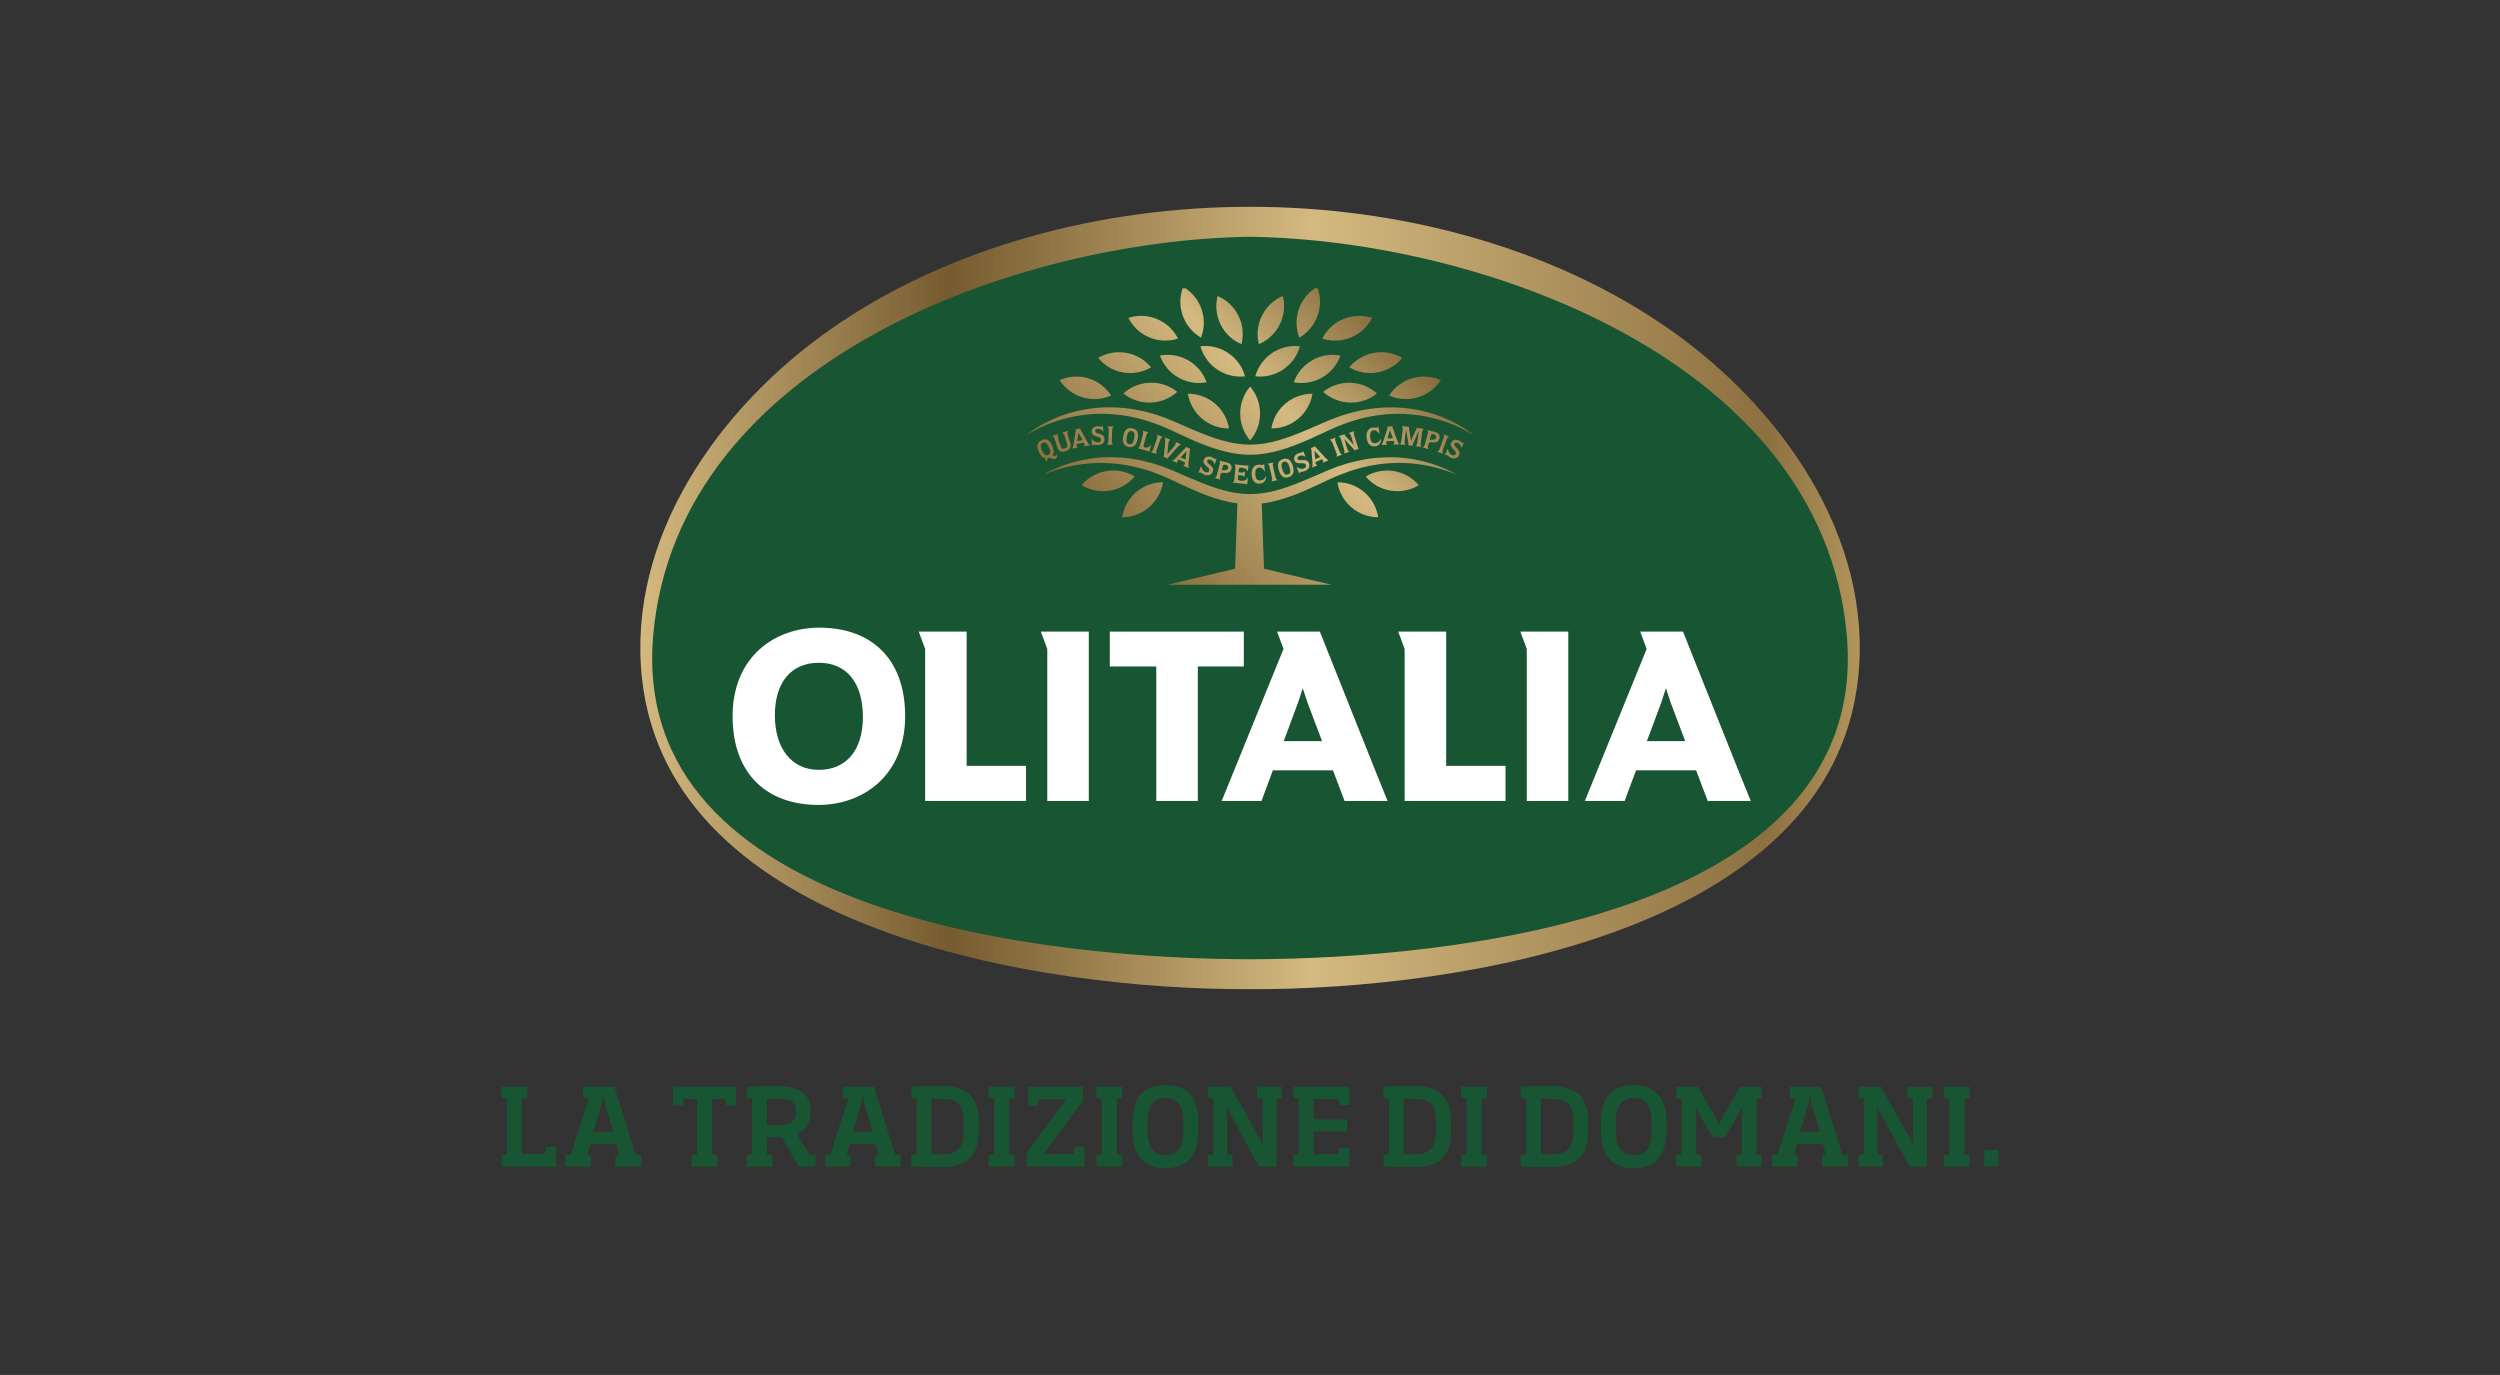<?xml version="1.0" encoding="UTF-8"?>
<svg id="FRONT_graphics" xmlns="http://www.w3.org/2000/svg" xmlns:xlink="http://www.w3.org/1999/xlink" viewBox="0 0 850.4 467.7">
  <rect x="0" y="0" width="850.4" height="467.7" fill="#333333" stroke="none"/>
  <defs>
    <style>
      .cls-1 {
        fill: url(#Sfumatura_senza_nome_5);
      }

      .cls-2 {
        fill: #185532;
      }

      .cls-3 {
        fill: #fff;
      }

      .cls-4 {
        fill: url(#Sfumatura_senza_nome_6);
      }

      .cls-5 {
        fill: none;
      }

      .cls-6 {
        clip-path: url(#clippath-1);
      }

      .cls-7 {
        clip-path: url(#clippath);
      }
    </style>
    <clipPath id="clippath">
      <path class="cls-5" d="M425.2,70.35h-.37c-49.78,0-102.09,13.38-142.68,41.92-37.5,26.37-68.97,70.43-63.78,118.44,9.31,86.11,135.39,106.05,206.84,105.77,71.45.28,197.53-19.67,206.84-105.77,5.19-48.01-26.28-92.07-63.78-118.44-40.59-28.54-92.91-41.92-142.68-41.92h-.37"/>
    </clipPath>
    <linearGradient id="Sfumatura_senza_nome_5" data-name="Sfumatura senza nome 5" x1="2.81" y1="529.7" x2="4.73" y2="529.7" gradientTransform="translate(-428.35 121860.68) scale(229.67 -229.67)" gradientUnits="userSpaceOnUse">
      <stop offset="0" stop-color="#d4b980"/>
      <stop offset=".24" stop-color="#755b2f"/>
      <stop offset=".52" stop-color="#d4b980"/>
      <stop offset=".87" stop-color="#8d7040"/>
      <stop offset="1" stop-color="#ceb271"/>
    </linearGradient>
    <clipPath id="clippath-1">
      <path class="cls-5" d="M386.45,167.43c-2.65,2.28-4.25,5.32-4.75,8.53,3.24,0,6.5-1.12,9.15-3.4,2.65-2.27,4.25-5.32,4.75-8.53-3.24,0-6.5,1.12-9.15,3.39M459.68,172.56c2.65,2.28,5.91,3.39,9.15,3.4-.5-3.2-2.09-6.25-4.75-8.53-2.65-2.28-5.91-3.39-9.15-3.39.5,3.2,2.1,6.25,4.75,8.53M376.4,160.23c-3.45.56-6.4,2.33-8.49,4.8,2.77,1.68,6.13,2.43,9.58,1.87,3.45-.56,6.4-2.33,8.5-4.8-2.16-1.31-4.67-2.06-7.31-2.06-.75,0-1.5.06-2.27.18M464.55,162.1c2.1,2.47,5.05,4.24,8.5,4.8,3.45.56,6.81-.19,9.58-1.87-2.1-2.47-5.05-4.24-8.5-4.8-.76-.12-1.52-.18-2.27-.18-2.64,0-5.15.74-7.31,2.06M420.11,158.25c.05.09.09.2.12.32.02.12.04.25.03.41,0,.16-.02.34-.04.57l-.31,3.11c-.02.22-.05.41-.07.57-.03.16-.07.29-.12.4-.05.11-.11.21-.18.29-.07.08-.16.16-.27.24l4.41.44c.14.02.25.04.33.08.08.04.15.12.23.22l.25-2.53c-.07.12-.14.23-.2.31-.06.09-.12.16-.18.22-.06.07-.12.13-.19.18-.07.06-.15.11-.24.17-.22.14-.45.23-.68.27-.23.04-.53.04-.88,0-.22-.02-.4-.05-.54-.09-.14-.04-.25-.09-.34-.16-.08-.06-.13-.14-.16-.24-.02-.1-.03-.22-.02-.36l.1-1.03h.22c.14,0,.27,0,.37.01.11,0,.2.01.29.02.18.02.33.04.46.07.13.03.25.07.34.12.1.05.18.12.26.19.07.08.14.18.21.3l.21-2.09c-.11.11-.22.21-.32.27-.1.07-.22.12-.34.15-.12.03-.26.05-.42.05-.16,0-.34,0-.55-.02-.16-.02-.28-.03-.35-.04-.07,0-.17-.03-.29-.05l.08-.8c.02-.16.04-.29.09-.4.04-.1.11-.18.21-.23.09-.05.22-.08.37-.09.15,0,.34,0,.56.02.28.03.51.08.71.15.19.07.38.17.55.3.07.06.14.12.2.17.06.06.12.12.16.18.05.07.09.14.13.22.04.08.09.18.13.29l.22-2.17c-.1.06-.19.1-.27.11-.08.01-.2.01-.35,0l-4.18-.42c.09.1.16.19.22.29M429.69,158.06c-.09.05-.2.08-.33.1-.03,0-.06,0-.08,0-.02,0-.05,0-.09,0-.04,0-.09,0-.16-.02-.07,0-.16-.02-.28-.04-.15-.02-.29-.03-.42-.03-.14,0-.27,0-.4.02-.38.04-.71.15-1,.33-.29.18-.52.43-.71.73s-.31.67-.39,1.09c-.07.42-.09.88-.04,1.39.11,1.11.44,1.9.99,2.36.23.2.51.34.83.43.32.09.65.12.99.09.37-.04.7-.14,1-.31.29-.17.52-.4.7-.68.07-.11.13-.21.17-.31.04-.1.08-.21.1-.33.02-.12.04-.25.06-.39.01-.14.02-.31.02-.51-.24.46-.51.8-.81,1.03-.31.23-.67.37-1.1.41-.53.05-.93-.08-1.2-.38-.28-.31-.45-.81-.51-1.5-.07-.75,0-1.34.21-1.78.22-.44.55-.68,1-.72.22-.02.43.01.66.1.22.09.44.23.64.41.07.07.14.13.2.2.06.07.12.14.17.21.06.07.11.16.17.26.06.1.12.21.2.35l-.27-2.77c-.09.13-.19.22-.28.27M431.1,157.74c.12.06.22.13.3.2.08.07.15.16.21.27.06.1.12.23.17.38.05.15.09.33.14.55l.71,3.04c.05.22.09.4.11.56.02.16.03.3.02.42-.01.12-.04.23-.08.33-.04.1-.1.2-.17.31l2.08-.48c-.12-.06-.21-.13-.29-.2-.08-.07-.15-.16-.21-.26-.06-.1-.12-.23-.17-.38-.05-.15-.1-.34-.15-.55l-.7-3.04c-.05-.22-.09-.4-.11-.56-.02-.15-.03-.29-.02-.41,0-.12.03-.23.08-.33.04-.1.1-.21.17-.31l-2.08.48ZM415.94,158.6c.07-.25.19-.42.36-.49.17-.08.42-.07.74.01.29.08.51.22.63.41.12.19.15.42.08.69-.07.27-.21.46-.42.57-.21.11-.52.16-.92.14-.1,0-.19,0-.26,0-.07,0-.12,0-.15,0-.09,0-.17,0-.22.02-.06,0-.13.04-.22.09l.38-1.42ZM414.91,156.91c.04.1.07.2.08.31,0,.11,0,.23-.02.36-.02.14-.06.3-.11.49l-.84,3.16c-.06.22-.11.4-.17.55-.05.15-.11.28-.17.38-.07.1-.14.19-.22.26-.08.07-.18.13-.3.19l2.06.55c-.07-.11-.13-.22-.17-.32-.04-.1-.06-.21-.07-.33,0-.12,0-.26.03-.41.03-.16.07-.34.13-.56l.08-.31c.02-.1.06-.17.09-.22.03-.05.08-.09.16-.12.07-.03.17-.04.3-.04.12,0,.29,0,.5,0,.18,0,.34.02.47.02.13,0,.25,0,.34,0,.31,0,.59-.04.84-.14.22-.08.41-.23.58-.44.17-.21.29-.46.37-.73.07-.27.09-.52.06-.76-.03-.24-.11-.46-.24-.65-.13-.2-.3-.37-.52-.51-.22-.14-.48-.26-.78-.34-.22-.06-.52-.13-.91-.21-.38-.08-.68-.15-.91-.21-.08-.02-.16-.04-.22-.06-.07-.02-.13-.04-.19-.06-.06-.02-.12-.04-.19-.06-.07-.02-.15-.05-.24-.09.07.12.13.22.17.32M437.01,161.21c-.3-.27-.57-.76-.81-1.49-.25-.76-.34-1.36-.26-1.79.08-.42.34-.71.78-.86.46-.15.86-.04,1.19.32.14.14.26.32.36.53.1.21.21.49.33.84.26.79.35,1.39.28,1.8-.08.41-.33.68-.77.83-.15.05-.29.07-.42.07-.25,0-.47-.09-.66-.26M436.39,156.17c-.82.27-1.34.73-1.55,1.37-.22.65-.14,1.52.22,2.61.65,1.96,1.75,2.68,3.31,2.16,1.6-.53,2.06-1.85,1.36-3.95-.34-1.01-.78-1.7-1.32-2.06-.31-.21-.67-.31-1.06-.31-.29,0-.61.06-.95.17M372.44,155.82c-6.17.71-12.18,2.58-17.49,5.6,5.65-2.33,11.63-3.68,17.62-3.91,3-.12,5.99.07,8.95.46l2.21.37.55.09.55.12,1.09.25c1.46.29,2.88.74,4.31,1.16.72.19,1.41.48,2.11.73.7.26,1.4.5,2.09.77,1.37.61,2.74,1.14,4.11,1.79,2.75,1.29,5.52,2.61,8.37,3.83,2.84,1.22,5.78,2.29,8.83,3.12,1.68.46,3.41.82,5.17,1.05l-.78,22.22h-.03l-22.91,5.44h55.71l-22.91-5.44h-.03l-.78-22.18c1.87-.23,3.71-.61,5.49-1.1,3.04-.84,5.99-1.9,8.83-3.13,2.84-1.22,5.61-2.54,8.36-3.83,1.38-.65,2.74-1.18,4.11-1.79.69-.27,1.4-.51,2.09-.77.7-.24,1.39-.54,2.11-.73,1.43-.41,2.85-.87,4.31-1.16l1.09-.25.55-.12.55-.09,2.21-.37c2.95-.4,5.95-.58,8.94-.46,6,.23,11.97,1.58,17.62,3.91-5.32-3.02-11.33-4.88-17.49-5.6-3.09-.33-6.21-.32-9.32-.1l-2.32.25-.58.07-.58.1-1.15.21c-1.54.24-3.05.64-4.57,1.01-.77.17-1.5.44-2.24.66-.74.24-1.49.46-2.23.71l-2.18.86c-.72.29-1.46.57-2.15.88-2.8,1.22-5.58,2.46-8.37,3.57-2.79,1.12-5.59,2.14-8.44,2.88-2.85.75-5.73,1.17-8.6,1.17-2.87,0-5.75-.42-8.6-1.18-2.85-.74-5.65-1.76-8.44-2.88-2.79-1.11-5.57-2.35-8.37-3.57-.69-.31-1.43-.59-2.15-.88l-2.18-.86c-.74-.25-1.49-.48-2.23-.72-.75-.22-1.48-.5-2.25-.66-1.52-.37-3.03-.78-4.57-1.01l-1.15-.21-.58-.1-.58-.07-2.33-.25c-1.43-.1-2.87-.16-4.3-.16-1.68,0-3.35.08-5.02.26M411.14,155.3c-.25,0-.49.04-.71.12-.23.08-.42.21-.59.38-.17.17-.3.38-.39.62-.14.39-.13.75.04,1.09.04.08.08.15.13.22.05.07.1.14.17.22.06.08.14.16.23.26.09.09.2.2.33.31l.42.37c.14.13.26.25.35.36.09.11.16.21.2.3.04.1.06.2.06.29,0,.09-.02.2-.06.31-.09.24-.25.4-.48.48-.23.07-.5.06-.82-.06-.22-.08-.41-.19-.57-.33-.16-.14-.31-.32-.45-.55-.06-.1-.11-.2-.16-.28-.04-.08-.08-.17-.11-.26-.03-.09-.06-.2-.09-.31-.03-.11-.05-.25-.07-.4l-.88,2.39c.18-.07.31-.11.41-.12.1-.01.21,0,.33.05.03.01.07.03.1.04.03.02.06.03.09.05.02.02.06.04.12.08.06.04.14.09.25.17.26.17.53.32.82.42.3.11.6.17.88.17.28,0,.54-.04.78-.13.24-.09.45-.23.63-.41.18-.19.32-.42.42-.69.08-.22.12-.44.12-.66,0-.22-.04-.42-.13-.61-.05-.11-.11-.2-.16-.29-.06-.09-.13-.18-.22-.28-.09-.1-.21-.21-.34-.33-.14-.12-.31-.27-.52-.44-.29-.24-.49-.45-.57-.61-.09-.17-.1-.34-.03-.52.08-.21.22-.34.42-.4.2-.06.45-.03.75.08.38.14.68.38.91.71.05.08.1.15.13.22.04.07.07.14.1.21.02.07.05.15.07.24.02.09.04.2.06.33l.76-2.05c-.11.05-.21.08-.3.09-.1,0-.21-.02-.33-.06-.08-.03-.16-.07-.24-.12l-.33-.21c-.22-.13-.43-.24-.63-.31-.28-.1-.55-.16-.82-.16h-.03M443.12,153.71c-.07.07-.16.13-.28.17-.08.03-.17.06-.26.08l-.38.07c-.25.05-.47.12-.67.2-.27.12-.51.26-.71.44-.2.18-.35.38-.46.59-.11.22-.17.44-.18.68,0,.24.04.48.14.72.16.38.41.64.76.77.08.03.16.06.24.08.08.02.17.04.27.05.1.01.21.02.34.03.13,0,.28,0,.46,0h.56c.2,0,.36,0,.5.02.14.02.26.05.35.09.1.05.17.1.24.17.07.07.12.16.16.27.1.24.09.47-.03.68-.12.21-.33.38-.64.51-.22.09-.43.14-.64.14-.21,0-.45-.02-.71-.1-.12-.03-.22-.07-.31-.1s-.17-.07-.26-.12c-.08-.05-.18-.1-.27-.16-.1-.07-.21-.14-.33-.24l.97,2.35c.08-.17.16-.29.22-.36.06-.07.16-.13.28-.18.03-.01.07-.02.1-.04.03,0,.06-.02.1-.02.02,0,.07-.01.14-.02.07-.01.17-.03.3-.05.31-.05.61-.13.89-.25.3-.12.55-.28.76-.47.21-.19.37-.4.49-.62.11-.23.17-.47.18-.73,0-.26-.05-.52-.16-.79-.09-.22-.21-.41-.36-.57-.15-.16-.32-.28-.51-.36-.11-.04-.22-.08-.32-.1-.1-.03-.22-.05-.35-.06-.13,0-.29-.01-.47,0-.18,0-.41,0-.68.03-.38.02-.66,0-.84-.06-.18-.06-.3-.18-.37-.36-.09-.21-.07-.4.04-.58.11-.18.32-.33.61-.45.37-.15.76-.18,1.15-.09.09.02.17.04.25.07.07.02.14.05.21.09s.14.08.22.13c.08.05.17.12.27.2l-.83-2.02c-.04.11-.1.2-.16.27M401.6,155.58l2.01-2.15-.34,2.9-1.67-.75ZM403.37,152.09s0,.07-.02.1c-.03.07-.12.18-.25.31l-3.02,3.18c-.23.24-.45.45-.65.61-.2.16-.42.31-.65.44l1.79.81c-.07-.15-.1-.28-.11-.39,0-.11.02-.23.08-.36.03-.07.07-.14.12-.21.05-.07.12-.16.23-.27l2.24,1.01c0,.13,0,.24-.03.32-.02.07-.04.16-.08.25-.06.13-.13.23-.22.31-.09.07-.21.13-.38.18l1.91.86c-.05-.25-.08-.5-.09-.73,0-.24,0-.51.03-.82l.46-4.59c0-.08.03-.15.05-.2.02-.05.04-.08.07-.1.02-.02.06-.05.12-.08l-1.64-.74c.01.06.02.1.02.14M447.12,153.28l1.95,2.18-1.67.75-.28-2.93ZM445.84,152.5c.06.03.1.05.12.07.02.02.05.05.06.08.03.07.06.2.06.39l.37,4.37c.03.33.04.63.02.89-.01.26-.05.52-.1.77l1.79-.81c-.16-.05-.28-.11-.36-.17-.08-.07-.16-.17-.22-.3-.03-.07-.06-.15-.08-.23-.02-.08-.03-.2-.05-.35l2.24-1.01c.1.09.17.17.22.23.05.06.09.14.13.23.06.13.09.25.08.36,0,.12-.04.25-.11.41l1.91-.86c-.22-.13-.42-.27-.61-.42-.18-.15-.38-.34-.59-.57l-3.13-3.39c-.06-.06-.1-.12-.12-.17-.02-.04-.03-.08-.03-.11s0-.08.02-.14l-1.64.74ZM494.68,149.65c-.23.06-.44.17-.62.33-.18.15-.33.35-.44.58-.18.38-.2.74-.06,1.09.03.08.07.16.11.24.04.07.09.15.15.23.06.08.13.17.21.27.08.1.18.22.3.34l.38.41c.13.15.24.27.32.39.08.11.14.22.17.32.03.1.04.2.03.29,0,.1-.04.2-.09.3-.11.24-.28.38-.52.44s-.51.01-.81-.13c-.21-.1-.39-.23-.54-.38-.14-.15-.28-.35-.4-.59-.05-.11-.1-.21-.13-.29-.03-.09-.06-.18-.09-.27-.02-.09-.04-.2-.06-.31-.02-.12-.03-.25-.04-.41l-1.09,2.3c.18-.05.32-.08.42-.08.1,0,.2.02.32.08.03.02.07.03.1.05s.06.03.08.05c.02.02.06.05.11.09.05.04.13.11.23.19.24.2.5.36.78.49.29.14.58.22.86.25.28.03.55.01.79-.06.24-.07.46-.19.66-.36.19-.17.35-.38.48-.65.1-.21.16-.43.18-.65.02-.22,0-.43-.07-.62-.04-.11-.09-.21-.14-.31-.05-.09-.12-.19-.2-.3s-.18-.22-.31-.36c-.13-.13-.29-.3-.48-.48-.27-.27-.45-.48-.52-.66-.07-.17-.07-.34.01-.52.09-.2.25-.32.45-.36.21-.04.45.01.74.15.36.17.65.44.84.79.04.08.08.16.12.23.03.07.06.14.08.22.02.07.04.16.05.25.02.09.03.21.03.33l.93-1.97c-.11.04-.21.06-.31.06-.1,0-.2-.03-.32-.09-.08-.04-.16-.08-.23-.14l-.31-.24c-.2-.15-.4-.27-.6-.37-.27-.13-.54-.2-.8-.23-.08,0-.15,0-.22,0-.18,0-.36.02-.52.07M355.5,154.69c-.33-.23-.66-.69-.99-1.39-.34-.73-.5-1.31-.47-1.74.03-.43.25-.75.67-.94.44-.21.84-.15,1.22.18.15.13.29.29.42.48.12.19.27.46.43.8.35.75.52,1.34.49,1.75-.03.41-.25.72-.66.92-.19.09-.36.13-.53.13-.2,0-.39-.06-.57-.18M354.29,149.76c-.78.37-1.24.88-1.38,1.55-.14.66.04,1.52.54,2.57.3.64.63,1.12.98,1.45.35.32.74.51,1.19.57-.05.24-.03.46.06.65.05.11.12.2.2.26.08.06.2.11.36.15-.07-.29-.08-.53,0-.73.07-.2.21-.35.41-.44.14-.07.28-.09.43-.07.15.02.33.09.57.2.15.08.29.14.41.18.12.04.23.07.34.08.1.01.21,0,.3-.01.09-.02.19-.05.29-.1.25-.12.43-.29.53-.53.1-.23.1-.46,0-.69-.03-.06-.06-.12-.1-.17-.04-.05-.1-.12-.17-.2-.02.17-.05.3-.1.39-.05.09-.12.16-.21.21-.08.04-.17.05-.26.04-.09,0-.21-.06-.38-.14-.06-.03-.11-.05-.15-.07s-.09-.04-.16-.06c.31-.42.46-.89.44-1.42-.02-.52-.2-1.16-.55-1.91-.46-.97-.98-1.6-1.56-1.89-.26-.13-.54-.2-.84-.2-.37,0-.76.1-1.18.3M452.3,149.6c.12.05.23.1.32.16.09.06.17.14.25.23.08.09.15.21.22.35.07.14.14.31.23.52l1.15,2.9c.08.21.15.39.2.54.05.15.07.29.08.41,0,.12,0,.23-.02.34-.03.11-.07.21-.13.33l1.98-.79c-.12-.04-.23-.1-.32-.15s-.17-.13-.25-.23c-.08-.09-.15-.21-.22-.35-.07-.14-.15-.32-.23-.52l-1.15-2.9c-.08-.21-.15-.39-.19-.54-.04-.15-.07-.28-.08-.4,0-.12,0-.23.02-.34.02-.11.07-.22.13-.34l-1.98.79ZM396.25,148.94s.02.07.02.1c.03.12.05.25.07.37.02.12.02.25.03.38,0,.13,0,.28,0,.43,0,.16-.02.34-.04.54l-.39,4.01c0,.07-.01.14-.03.21-.02.07-.03.12-.05.15-.03.06-.09.12-.19.18l1.61.69c0-.06-.01-.1-.01-.13,0-.03,0-.07.03-.11.02-.04.05-.08.08-.12l.11-.12,2.92-3.29c.12-.14.24-.26.34-.36.11-.11.22-.2.33-.28.11-.08.22-.15.34-.22.12-.07.24-.12.38-.18l-1.95-.84c.07.15.11.28.11.4s-.03.25-.1.41c-.04.1-.1.2-.17.31-.07.11-.18.24-.32.39l-1.85,2.11-.32.38-.15.17.03-.24.07-.53.27-2.68c.03-.27.06-.47.08-.62.03-.15.07-.28.12-.39.05-.12.11-.2.19-.27.08-.06.2-.12.35-.16l-1.94-.84c0,.06.02.11.03.15M393.64,148.22c.03.11.04.22.04.34,0,.12-.02.26-.06.41-.04.15-.1.33-.17.54l-1.03,2.95c-.07.21-.14.39-.21.53-.07.15-.13.27-.21.36-.07.1-.15.17-.24.24-.09.06-.19.12-.32.17l2.02.7c-.07-.11-.11-.22-.14-.32-.03-.1-.04-.21-.04-.33,0-.12.02-.26.07-.41.04-.16.1-.34.17-.55l1.03-2.95c.07-.21.14-.39.2-.53.06-.14.13-.26.2-.36.07-.1.15-.18.24-.24.09-.06.19-.12.32-.17l-2.02-.7c.07.11.11.22.14.33M491.12,148.14c.03.11.04.22.03.34,0,.12-.03.26-.07.41-.04.15-.1.33-.18.54l-1.07,2.93c-.08.21-.15.39-.22.53-.07.14-.14.27-.21.36-.07.09-.16.17-.24.23-.09.06-.19.12-.32.16l2,.73c-.06-.12-.11-.22-.14-.33-.03-.1-.04-.22-.03-.33,0-.12.03-.26.07-.41.04-.15.1-.33.18-.55l1.08-2.93c.08-.21.15-.39.21-.53s.13-.26.21-.36c.07-.09.16-.17.25-.24.09-.06.19-.12.32-.17l-2-.74c.06.12.11.23.14.33M458.77,147.31c.12.05.22.11.31.18.09.07.17.15.23.25s.13.22.19.36c.06.15.12.32.18.54l.86,2.8c-.09-.11-.17-.2-.23-.28-.06-.07-.12-.15-.18-.21-.06-.07-.12-.14-.19-.21-.07-.07-.15-.16-.25-.27l-2.13-2.29c-.08-.09-.13-.17-.15-.23-.02-.07,0-.15.05-.25l-2.15.66c.12.05.22.11.31.18.08.07.16.15.23.25.07.1.13.22.19.36.06.14.12.32.18.54l.92,2.98c.07.21.12.4.15.55.03.16.05.29.05.41,0,.12-.02.23-.05.33-.03.1-.09.21-.16.32l1.97-.61c-.12-.06-.22-.11-.31-.18s-.16-.15-.23-.25c-.07-.1-.13-.22-.19-.37-.06-.15-.12-.33-.18-.54l-.92-2.98,3.13,3.35c.08.08.13.14.16.18.03.04.05.09.07.14.01.04.02.1.01.17l1.61-.5c-.09-.04-.15-.09-.18-.13-.04-.05-.07-.12-.1-.21l-1.25-4.07c-.07-.21-.12-.4-.15-.55-.03-.15-.05-.29-.05-.41s.02-.23.05-.34c.03-.11.08-.21.15-.32l-1.97.61ZM361.28,147.21c.12.05.22.11.31.18.09.07.17.15.23.25s.13.22.19.36c.06.15.12.32.19.54l.74,2.34c.08.26.13.47.14.62,0,.15-.01.29-.07.42-.12.29-.39.5-.8.63-.38.12-.69.11-.92-.02-.24-.13-.42-.41-.55-.82l-.78-2.46c-.07-.21-.12-.4-.15-.55-.03-.15-.05-.29-.05-.41,0-.12.02-.23.05-.34.03-.11.08-.21.15-.33l-2.04.65c.12.05.22.11.31.17.09.06.17.14.24.24.07.1.13.22.19.37.06.15.12.33.19.54l.76,2.41c.07.21.13.4.2.55.07.16.13.29.21.4.08.11.16.21.25.29.09.08.19.15.31.21.23.13.5.19.82.2.32,0,.67-.06,1.04-.17.37-.12.7-.27.96-.46.27-.18.47-.4.62-.65.14-.23.21-.5.21-.79,0-.3-.06-.66-.2-1.09l-.73-2.31c-.07-.22-.12-.41-.15-.57-.03-.16-.05-.3-.05-.42s.02-.23.06-.33c.04-.1.09-.21.16-.31l-2.05.65ZM388.81,146.81c.04.1.06.22.06.33,0,.12,0,.26-.03.41-.03.15-.07.34-.13.55l-.82,3.01c-.06.22-.12.4-.17.55-.05.15-.11.27-.18.38-.07.1-.14.18-.22.25-.08.07-.18.13-.3.19l3.35.92c.18.05.3.1.37.14.07.05.12.13.17.26l.72-2.62c-.07.09-.12.17-.18.24s-.11.12-.15.17c-.05.05-.1.1-.15.14-.05.05-.1.09-.16.13-.23.18-.48.3-.74.37-.26.06-.51.06-.75,0-.25-.07-.41-.17-.47-.29-.07-.13-.06-.33.01-.6l.8-2.92c.06-.22.11-.4.17-.54.05-.15.11-.27.18-.37.07-.1.14-.19.22-.26.08-.07.18-.13.3-.19l-2.06-.56c.07.11.13.22.17.32M486.69,148.23c.07-.25.19-.41.36-.49.17-.07.42-.07.74.02.29.08.5.22.63.41.12.19.15.42.08.69-.07.27-.22.46-.43.57-.21.11-.52.16-.92.13-.1,0-.19,0-.25,0-.07,0-.12,0-.15,0-.09,0-.17,0-.22.02-.06,0-.13.04-.22.08l.38-1.42ZM485.68,146.54c.04.1.07.2.07.31,0,.11,0,.23-.02.37-.02.14-.06.3-.11.48l-.85,3.15c-.06.22-.11.4-.17.55-.05.15-.11.27-.18.38-.07.1-.14.18-.22.25-.08.07-.18.13-.3.19l2.06.56c-.07-.11-.13-.22-.17-.32-.04-.1-.06-.21-.06-.33,0-.12,0-.26.03-.41.03-.16.07-.34.13-.56l.09-.31c.02-.1.06-.17.09-.22.03-.05.08-.09.16-.12.07-.02.17-.04.3-.04.12,0,.29,0,.51,0,.18.01.34.02.47.03.13,0,.24,0,.34,0,.31,0,.59-.04.84-.14.22-.08.41-.23.58-.44.17-.21.29-.45.37-.73.07-.27.09-.52.06-.76-.03-.24-.11-.46-.24-.65-.12-.2-.3-.37-.52-.52-.22-.15-.48-.26-.78-.34-.22-.06-.52-.13-.91-.22-.38-.08-.68-.16-.91-.22-.08-.02-.16-.04-.22-.06-.07-.02-.13-.04-.19-.06-.06-.02-.12-.04-.19-.07-.07-.02-.15-.05-.24-.09.07.12.13.22.17.32M366.84,147.13l1.39,2.57-1.8.34.42-2.91ZM365.78,146.07s.08.07.1.1c.02.02.03.06.04.09.02.08,0,.21-.03.39l-.67,4.33c-.05.33-.11.62-.19.87-.07.25-.17.49-.28.73l1.93-.36c-.14-.08-.24-.17-.31-.25-.06-.09-.11-.21-.14-.35-.01-.08-.02-.16-.02-.24s.01-.2.03-.35l2.42-.46c.08.11.13.2.16.27.03.07.05.15.07.25.03.14.02.27,0,.38-.03.11-.1.23-.21.37l2.06-.39c-.18-.18-.35-.36-.49-.55-.14-.19-.29-.42-.44-.7l-2.25-4.03c-.04-.07-.06-.14-.07-.19,0-.05,0-.09,0-.12,0-.03.02-.07.05-.13l-1.77.33ZM384.15,151.09c-.44-.07-.73-.3-.87-.67-.14-.37-.15-.94-.02-1.7.13-.8.34-1.36.61-1.7s.63-.47,1.09-.39c.48.08.78.36.9.84.06.19.08.4.07.63,0,.23-.04.53-.1.9-.14.82-.34,1.39-.6,1.72-.21.26-.48.4-.82.4-.08,0-.16,0-.25-.02M383.08,146.16c-.49.47-.83,1.27-1.03,2.41-.35,2.03.29,3.19,1.91,3.46,1.67.28,2.68-.67,3.05-2.85.18-1.05.11-1.87-.2-2.44-.31-.57-.88-.93-1.72-1.07-.2-.03-.39-.05-.57-.05-.59,0-1.06.18-1.44.54M468.64,145.33c-.09.06-.2.09-.33.11-.03,0-.06,0-.08.01-.02,0-.05,0-.09,0-.04,0-.09,0-.16-.01-.07,0-.16,0-.28-.02-.15-.01-.29-.01-.43-.01-.14,0-.27.02-.4.03-.37.05-.7.17-.98.37-.28.19-.51.45-.67.76-.17.32-.28.68-.34,1.11-.06.42-.05.89.02,1.39.16,1.11.52,1.87,1.09,2.31.24.19.52.32.84.4.32.08.65.1.99.05.37-.05.7-.17.98-.35.28-.19.51-.42.66-.72.07-.11.12-.22.16-.32.04-.1.07-.21.09-.33s.03-.25.04-.39c0-.14,0-.31,0-.51-.22.46-.47.82-.77,1.06-.29.25-.65.4-1.08.46-.52.07-.93-.04-1.22-.33-.29-.29-.48-.79-.58-1.48-.11-.74-.06-1.34.13-1.79.19-.45.51-.71.96-.77.22-.03.44,0,.67.08.23.08.44.21.65.39.08.07.15.13.21.19.06.07.12.13.18.2.06.07.12.15.18.25.06.1.13.21.21.34l-.39-2.76c-.09.13-.18.22-.27.28M472.82,146.3l.97,2.76-1.84.05.87-2.81ZM471.93,145.08s.07.09.08.11c.02.03.03.06.03.1,0,.08-.03.21-.09.38l-1.33,4.18c-.1.32-.21.6-.32.83-.11.23-.24.46-.39.67l1.97-.06c-.13-.1-.22-.2-.27-.3-.05-.1-.08-.22-.08-.36,0-.08,0-.16.02-.24.01-.08.04-.2.09-.34l2.46-.07c.06.12.1.22.12.29.02.08.03.16.03.26,0,.14-.02.27-.06.37-.05.1-.13.21-.26.33l2.09-.06c-.15-.21-.29-.41-.4-.62-.11-.21-.22-.46-.33-.75l-1.59-4.33c-.03-.08-.04-.15-.04-.21,0-.05,0-.09.02-.12.01-.03.03-.07.07-.12l-1.8.05ZM376.94,145.3c.06.09.1.2.14.31.03.12.05.25.06.41,0,.16,0,.34,0,.57l-.1,3.12c0,.22-.02.41-.04.57-.02.16-.05.29-.09.41-.04.11-.1.21-.16.3-.07.09-.15.17-.25.25l2.13.07c-.1-.09-.17-.18-.23-.27-.06-.09-.11-.19-.14-.31-.03-.12-.06-.25-.06-.41,0-.16,0-.35,0-.57l.1-3.12c0-.22.02-.41.03-.57.02-.16.05-.29.09-.4.04-.12.09-.22.16-.3.06-.09.15-.17.25-.26l-2.13-.07c.1.09.17.18.23.27M477.03,145.25c.05.1.09.2.11.32.02.12.03.26.02.41,0,.16-.02.34-.05.56l-.38,3.1c-.02.22-.05.41-.09.57-.03.16-.07.29-.12.4-.05.11-.12.2-.19.28-.07.08-.16.16-.27.23l2,.25c-.08-.08-.14-.17-.18-.27-.04-.09-.08-.2-.09-.33-.02-.12-.02-.27-.02-.43,0-.16.02-.35.05-.57l.46-3.73.83,4.84c.02.14.03.24.02.3,0,.05-.02.09-.05.13-.03.04-.08.09-.16.14l1.64.2c-.05-.07-.08-.12-.09-.17-.01-.04-.02-.09,0-.15,0-.05.02-.1.04-.15.02-.05.05-.12.08-.2l2.02-4.43-.46,3.73c-.03.22-.06.41-.09.57-.03.16-.07.29-.12.4-.05.11-.11.2-.19.28-.07.08-.16.16-.27.23l2.12.26c-.09-.1-.16-.2-.21-.29-.05-.09-.09-.2-.11-.32-.02-.12-.03-.26-.02-.42,0-.16.02-.35.05-.57l.38-3.1c.03-.22.05-.41.09-.56.03-.15.07-.28.12-.39.05-.11.11-.21.19-.29.07-.08.16-.16.27-.23l-2.65-.32c.05.05.08.1.1.15.02.04.02.09.01.16,0,.04-.02.08-.03.12-.02.04-.05.11-.09.21l-1.2,2.6s-.05.1-.06.14c-.02.05-.04.11-.07.18-.03.07-.07.17-.11.28-.05.11-.1.25-.17.42l-.1.24-.04-.3-.08-.52-.07-.37-.51-3c-.02-.17-.03-.29-.02-.35,0-.05.02-.09.04-.13.02-.03.06-.08.11-.13l-2.56-.32c.09.1.16.2.21.29M374.94,145.03c-.08.04-.19.07-.32.07-.09,0-.18,0-.27-.02l-.39-.06c-.25-.04-.49-.05-.7-.04-.3.02-.57.08-.81.18-.25.1-.46.24-.63.41s-.3.36-.39.59c-.09.22-.12.46-.11.72.02.41.18.74.46.98.07.06.13.11.21.16.07.05.15.09.24.13.09.05.19.09.32.14.12.05.26.1.43.15l.53.17c.18.07.34.13.46.19.12.06.22.13.3.2.08.07.13.15.17.24.04.09.06.19.06.31.01.26-.07.47-.25.63s-.44.25-.77.27c-.23.01-.45-.01-.65-.07-.2-.07-.41-.17-.64-.33-.1-.07-.18-.14-.25-.2-.07-.06-.14-.13-.21-.2-.07-.07-.14-.15-.21-.25-.07-.09-.15-.2-.23-.34l.14,2.54c.14-.13.25-.22.33-.27.08-.05.19-.08.32-.08.04,0,.07,0,.11,0s.07,0,.1,0c.02,0,.07.01.14.02.07.01.17.03.29.05.31.06.61.08.92.06.32-.02.61-.08.88-.19.26-.11.48-.25.67-.43.18-.18.32-.39.41-.63.09-.24.13-.51.11-.8-.01-.24-.07-.45-.15-.66-.09-.2-.21-.37-.36-.51-.09-.08-.18-.15-.27-.2-.09-.06-.19-.12-.31-.17-.12-.05-.27-.11-.44-.17-.17-.06-.39-.12-.65-.2-.37-.1-.62-.22-.77-.33s-.22-.27-.24-.46c-.01-.22.07-.4.23-.53.16-.13.4-.2.72-.22.4-.02.78.08,1.12.29.08.05.15.1.21.15.06.05.12.1.17.15.05.06.11.12.16.2.06.07.12.17.19.27l-.12-2.18c-.07.09-.16.16-.24.2M367.13,139.64c-3.32.74-6.56,1.81-9.63,3.23-2.92,1.37-5.73,2.99-8.2,5.03v.06c1.28-.85,2.62-1.58,3.99-2.25,1.49-.74,3.02-1.38,4.58-1.95,3.11-1.14,6.32-1.98,9.57-2.45,3.24-.51,6.53-.67,9.8-.49,3.26.17,6.5.63,9.67,1.41,3.17.78,6.25,1.85,9.26,3.13,1.49.63,3,1.35,4.52,2.06,1.52.71,3.04,1.42,4.59,2.1,1.54.69,3.11,1.34,4.71,1.94,1.59.61,3.22,1.16,4.88,1.64,1.65.49,3.36.86,5.08,1.16,1.73.28,3.5.43,5.26.45,1.76-.02,3.53-.17,5.26-.45,1.72-.3,3.43-.67,5.08-1.16,1.66-.48,3.29-1.03,4.88-1.64,1.6-.6,3.17-1.25,4.71-1.94,1.55-.68,3.07-1.4,4.59-2.1,1.51-.71,3.03-1.43,4.52-2.06,3-1.27,6.09-2.35,9.26-3.13,3.16-.78,6.41-1.24,9.67-1.41,3.26-.17,6.55-.02,9.8.5,3.25.47,6.46,1.32,9.57,2.45,1.56.56,3.09,1.21,4.58,1.95,1.37.67,2.71,1.4,3.99,2.25v-.06c-2.47-2.04-5.29-3.66-8.2-5.02-3.07-1.43-6.3-2.49-9.63-3.23-6.65-1.46-13.65-1.43-20.36-.05-3.36.68-6.65,1.68-9.83,2.96-1.6.63-3.13,1.31-4.66,1.98-1.53.67-3.05,1.34-4.58,1.97-3.05,1.26-6.11,2.47-9.22,3.33-1.55.45-3.12.77-4.69,1.04-1.57.25-3.14.36-4.72.36-1.58-.01-3.15-.12-4.72-.37-1.57-.26-3.14-.58-4.69-1.04-3.12-.86-6.17-2.06-9.22-3.33-1.53-.63-3.05-1.3-4.58-1.97-1.53-.67-3.05-1.35-4.66-1.99-.4-.16-.79-.33-1.19-.48l-1.21-.43-1.21-.43c-.41-.14-.82-.25-1.23-.37-.82-.24-1.64-.5-2.48-.68-.84-.19-1.66-.42-2.5-.57-3.34-.69-6.76-1.04-10.17-1.04-3.43,0-6.86.36-10.19,1.09M404.07,133.93c.53,3.2,2.15,6.23,4.82,8.49,2.67,2.26,5.94,3.34,9.18,3.32-.53-3.2-2.15-6.23-4.82-8.49-2.65-2.23-5.88-3.32-9.09-3.32h-.09M446.37,133.93c-3.21,0-6.44,1.09-9.09,3.32-2.67,2.25-4.29,5.29-4.82,8.49,3.24.02,6.5-1.06,9.18-3.32,2.67-2.25,4.29-5.29,4.82-8.49h-.09M421.86,140.66c0,3.5,1.27,6.69,3.38,9.16,2.11-2.46,3.38-5.66,3.38-9.16s-1.27-6.69-3.38-9.16c-2.11,2.46-3.38,5.66-3.38,9.16M391.18,130.19c-3.49.11-6.65,1.48-9.05,3.66,2.53,2.03,5.76,3.21,9.26,3.1,3.49-.11,6.65-1.48,9.05-3.66-2.42-1.95-5.49-3.11-8.82-3.11-.14,0-.29,0-.43,0M450.09,133.29c2.4,2.18,5.55,3.55,9.05,3.66,3.49.11,6.73-1.07,9.26-3.1-2.4-2.18-5.56-3.55-9.05-3.66-.15,0-.29,0-.43,0-3.33,0-6.4,1.16-8.82,3.11M360.43,129.3c1.76,2.72,4.45,4.86,7.8,5.86,3.35,1,6.78.69,9.74-.62-1.76-2.72-4.46-4.86-7.8-5.86-1.34-.4-2.7-.59-4.03-.59-1.99,0-3.93.43-5.71,1.21M480.36,128.68c-3.35,1-6.05,3.14-7.81,5.86,2.96,1.31,6.39,1.62,9.74.62,3.35-1,6.05-3.14,7.81-5.86-1.78-.79-3.72-1.21-5.71-1.21-1.34,0-2.69.19-4.03.59M394.55,120.94c1.09,3.05,3.23,5.75,6.26,7.48,3.04,1.74,6.44,2.22,9.63,1.62-1.09-3.05-3.23-5.75-6.27-7.48-2.21-1.26-4.61-1.86-6.99-1.86-.89,0-1.77.08-2.64.25M446.35,122.56c-3.03,1.74-5.17,4.43-6.26,7.48,3.19.6,6.59.12,9.62-1.62,3.04-1.73,5.18-4.43,6.27-7.48-.87-.16-1.75-.25-2.64-.25-2.37,0-4.78.6-6.99,1.86M373.53,121.74c2.06,2.51,4.98,4.32,8.42,4.94,3.44.61,6.81-.08,9.61-1.72-2.06-2.5-4.98-4.32-8.42-4.93-.84-.15-1.67-.22-2.49-.22-2.56,0-5,.7-7.12,1.94M467.39,120.02c-3.44.61-6.36,2.43-8.42,4.93,2.8,1.64,6.17,2.34,9.61,1.72,3.44-.61,6.36-2.43,8.42-4.94-2.12-1.24-4.56-1.94-7.12-1.94-.82,0-1.65.07-2.49.22M408.33,117.78c.87,3.12,2.81,5.97,5.71,7.92,2.9,1.95,6.26,2.68,9.48,2.31-.87-3.12-2.81-5.96-5.71-7.92-2.41-1.63-5.15-2.4-7.86-2.4-.54,0-1.09.03-1.62.09M432.71,120.09c-2.9,1.95-4.84,4.79-5.71,7.92,3.22.37,6.58-.36,9.48-2.31,2.9-1.95,4.84-4.79,5.71-7.92-.54-.06-1.08-.09-1.62-.09-2.71,0-5.44.78-7.86,2.4M383.82,108.13c1.46,2.89,3.92,5.3,7.15,6.64,3.23,1.34,6.67,1.4,9.75.4-1.47-2.89-3.92-5.3-7.15-6.64-1.77-.74-3.61-1.09-5.41-1.09-1.48,0-2.94.23-4.34.69M456.95,108.53c-3.23,1.34-5.68,3.75-7.15,6.64,3.08,1,6.52.94,9.75-.4,3.23-1.34,5.69-3.75,7.15-6.64-1.39-.45-2.85-.69-4.34-.69-1.81,0-3.64.35-5.42,1.09M415.21,110.39c1.55,3.13,4.12,5.43,7.1,6.7.79-3.14.51-6.57-1.04-9.7-1.55-3.13-4.11-5.43-7.1-6.7-.79,3.14-.51,6.57,1.04,9.7M429.26,107.38c-1.55,3.13-1.83,6.56-1.04,9.7,2.98-1.27,5.54-3.57,7.1-6.7,1.55-3.13,1.83-6.56,1.04-9.7-2.98,1.27-5.54,3.57-7.1,6.7M402.28,98.05c-1,2.9-1.07,6.15.03,9.28,1.16,3.3,3.43,5.89,6.23,7.51,1.17-3.02,1.31-6.46.15-9.76-1.05-2.99-3.01-5.4-5.46-7.03h-.95ZM447.3,98.05c-2.45,1.63-4.4,4.04-5.46,7.03-1.16,3.3-1.02,6.73.14,9.76,2.81-1.62,5.07-4.21,6.23-7.51,1.1-3.12,1.03-6.37.03-9.28h-.95Z"/>
    </clipPath>
    <linearGradient id="Sfumatura_senza_nome_6" data-name="Sfumatura senza nome 6" x1="4.43" y1="528.28" x2="6.35" y2="528.28" gradientTransform="translate(998.87 -54276.86) rotate(180) scale(103.02 -103.02)" gradientUnits="userSpaceOnUse">
      <stop offset="0" stop-color="#d4b980"/>
      <stop offset=".24" stop-color="#755b2f"/>
      <stop offset=".52" stop-color="#d4b980"/>
      <stop offset=".87" stop-color="#8d7040"/>
      <stop offset="1" stop-color="#ceb271"/>
    </linearGradient>
  </defs>
  <rect class="cls-5" width="850.4" height="467.7"/>
  <g>
    <g class="cls-7">
      <rect class="cls-1" x="213.16" y="70.35" width="424.07" height="266.41"/>
    </g>
    <g>
      <path class="cls-2" d="M425.2,326.3c-67.44-.1-212.08-14.3-202.94-110.92,8.78-92.82,124.25-133.72,202.94-134.84,78.69,1.11,194.16,42.02,202.94,134.84,9.14,96.62-135.5,110.82-202.94,110.92"/>
      <path class="cls-3" d="M293.52,243.95c0-11.86-5.64-18.5-14.97-18.5s-14.97,6.56-14.97,17.83,5.63,18.59,14.97,18.59,14.97-6.73,14.97-17.92M249.2,243.61c0-19.93,14.04-30.11,29.52-30.11,17.24,0,29.18,10.18,29.18,30.11s-14.04,30.19-29.52,30.19c-17.24,0-29.18-10.26-29.18-30.19"/>
    </g>
    <polygon class="cls-3" points="393.32 226.71 377.51 226.71 377.51 214.85 423.09 214.85 423.09 226.71 407.45 226.71 407.45 272.46 393.32 272.46 393.32 226.71"/>
    <g>
      <path class="cls-3" d="M436.68,252.1h13.03l-4.96-13.12-1.6-4.88-1.6,4.88-4.88,13.12ZM436.6,220.74l-2.19-5.89h14.55c2.02,4.96,20.94,52.64,23.04,57.61h-14.63l-3.95-10.43h-20.44l-3.87,10.43h-13.54l21.03-51.72Z"/>
      <path class="cls-3" d="M560.22,252.1h13.03l-4.96-13.12-1.6-4.88-1.6,4.88-4.88,13.12ZM560.13,220.74l-2.19-5.89h14.55c2.02,4.96,20.94,52.64,23.04,57.61h-14.63l-3.95-10.43h-20.44l-3.87,10.43h-13.54l21.03-51.72Z"/>
    </g>
    <polygon class="cls-3" points="491.93 260.52 491.93 214.85 475.62 214.85 477.8 220.74 477.8 272.46 512.12 272.46 512.12 260.52 491.93 260.52"/>
    <polygon class="cls-3" points="328.82 260.52 328.82 214.85 312.51 214.85 314.7 220.74 314.7 272.46 349.01 272.46 349.01 260.52 328.82 260.52"/>
    <polygon class="cls-3" points="354.05 214.85 356.24 220.74 356.24 272.46 370.36 272.46 370.36 214.85 354.05 214.85"/>
    <polygon class="cls-3" points="517.16 214.85 519.35 220.74 519.35 272.46 533.47 272.46 533.47 214.85 517.16 214.85"/>
    <g class="cls-6">
      <rect class="cls-4" x="335.87" y="59.16" width="178.65" height="178.65" transform="translate(19.54 344.15) rotate(-45)"/>
    </g>
    <g>
      <path class="cls-2" d="M170.59,396.8v-3.87l1.83-.18v-19.04l-1.83-.18v-3.87h8.81v3.87l-1.86.18v18.79h7.78l.37-2.34h3.4v6.65h-18.49Z"/>
      <path class="cls-2" d="M192.34,396.8v-3.87l1.83-.18,6.1-19.04-1.9-.18v-3.87h10.64l7.2,23.1,1.9.18v3.87h-8.77v-3.84l1.35-.11-1.13-3.69h-8.7l-1.17,3.69,1.32.11v3.84h-8.66ZM206.34,377.51c-.44-1.39-.8-3-.99-4.28h-.29c-.22,1.28-.55,2.85-.99,4.28l-2.27,7.49h6.8l-2.27-7.49Z"/>
      <path class="cls-2" d="M247.06,376.04l-.37-2.16h-4.49v18.93l1.86.18v3.8h-8.81v-3.8l1.83-.18v-18.93h-4.46l-.37,2.16h-3.29v-6.39h21.34v6.39h-3.25Z"/>
      <path class="cls-2" d="M254.01,396.8v-3.87l1.86-.18v-19.04l-1.86-.18v-3.87c3.07-.11,6.4-.18,9.76-.18,6.54,0,11.95,1.32,11.95,8.48v.26c0,4.13-1.79,6.29-4.68,7.49l4.39,7.09,2.01.15v3.87h-5.74l-5.81-10.01c-.62.04-1.32.04-2.01.04h-3.03v5.92l1.86.18v3.87h-8.7ZM270.71,378.02c0-3.54-2.19-4.27-6.83-4.27-1.06,0-1.97,0-3.03.04v8.92c1.02.04,2.08.04,3.11.04,4.68,0,6.76-1.02,6.76-4.5v-.22Z"/>
      <path class="cls-2" d="M280.62,396.8v-3.87l1.83-.18,6.1-19.04-1.9-.18v-3.87h10.64l7.2,23.1,1.9.18v3.87h-8.77v-3.84l1.35-.11-1.13-3.69h-8.7l-1.17,3.69,1.32.11v3.84h-8.66ZM294.62,377.51c-.44-1.39-.8-3-.99-4.28h-.29c-.22,1.28-.55,2.85-.99,4.28l-2.27,7.49h6.8l-2.27-7.49Z"/>
      <path class="cls-2" d="M320.32,397.02c-3.33,0-7.05-.11-10.38-.26v-3.84l1.9-.29v-18.86l-1.9-.29v-3.84c3.33-.15,6.83-.22,10.38-.22,8.81,0,12.57,4.09,12.57,12.02v3.43c0,8-3.54,12.13-12.57,12.13ZM327.81,381.45c0-5.92-2.38-7.68-7.57-7.68h-3.4v18.9h3.4c5.19,0,7.57-1.86,7.57-7.79v-3.43Z"/>
      <path class="cls-2" d="M336.33,396.8v-3.87l1.86-.18v-19.04l-1.86-.18v-3.87h8.81v3.87l-1.83.18v19.04l1.83.18v3.87h-8.81Z"/>
      <path class="cls-2" d="M349.24,396.8v-4.64l13.38-18.24h-9.28l-.37,2.16h-3.25v-6.43h18.68v4.64l-13.34,18.24h10.09l.4-2.34h3.29v6.62h-19.59Z"/>
      <path class="cls-2" d="M372.93,396.8v-3.87l1.86-.18v-19.04l-1.86-.18v-3.87h8.81v3.87l-1.83.18v19.04l1.83.18v3.87h-8.81Z"/>
      <path class="cls-2" d="M396.43,397.35c-6.91,0-11.15-3.77-11.15-12.54v-3.18c0-8.81,4.28-12.54,11.15-12.54s11.18,3.73,11.18,12.54v3.18c0,8.77-4.27,12.54-11.18,12.54ZM402.53,381.63c0-6.03-2.38-8.11-6.1-8.11s-6.07,2.08-6.07,8.11v3.18c0,6.07,2.41,8.11,6.07,8.11s6.1-2.05,6.1-8.11v-3.18Z"/>
      <path class="cls-2" d="M436.05,369.65v3.87l-1.86.18v23.1h-5.92l-8.88-16.3c-.88-1.57-1.46-2.67-2.08-4.02h-.11c.15,1.61.22,3.51.22,5.15v11.11l1.86.18v3.87h-8.37v-3.87l1.83-.18v-19.04l-1.83-.18v-3.87h7.71l8.88,15.93c.66,1.21,1.39,2.56,2.08,3.98h.07c-.11-1.72-.18-3.65-.18-5.19v-10.67l-1.86-.18v-3.87h8.44Z"/>
      <path class="cls-2" d="M439.9,396.8v-3.87l1.83-.18v-19.04l-1.83-.18v-3.87h19.15v6.25h-3.4l-.33-2.05h-8.48v6.91h11.4v4.09h-11.4v7.75h8.44l.37-2.12h3.4v6.32h-19.15Z"/>
      <path class="cls-2" d="M480.98,397.02c-3.33,0-7.05-.11-10.38-.26v-3.84l1.9-.29v-18.86l-1.9-.29v-3.84c3.32-.15,6.83-.22,10.38-.22,8.81,0,12.57,4.09,12.57,12.02v3.43c0,8-3.54,12.13-12.57,12.13ZM488.47,381.45c0-5.92-2.37-7.68-7.57-7.68h-3.4v18.9h3.4c5.19,0,7.57-1.86,7.57-7.79v-3.43Z"/>
      <path class="cls-2" d="M497,396.8v-3.87l1.86-.18v-19.04l-1.86-.18v-3.87h8.81v3.87l-1.83.18v19.04l1.83.18v3.87h-8.81Z"/>
      <path class="cls-2" d="M527.66,397.02c-3.33,0-7.05-.11-10.38-.26v-3.84l1.9-.29v-18.86l-1.9-.29v-3.84c3.32-.15,6.83-.22,10.38-.22,8.81,0,12.57,4.09,12.57,12.02v3.43c0,8-3.54,12.13-12.57,12.13ZM535.15,381.45c0-5.92-2.38-7.68-7.57-7.68h-3.4v18.9h3.4c5.19,0,7.57-1.86,7.57-7.79v-3.43Z"/>
      <path class="cls-2" d="M555.7,397.35c-6.91,0-11.15-3.77-11.15-12.54v-3.18c0-8.81,4.27-12.54,11.15-12.54s11.18,3.73,11.18,12.54v3.18c0,8.77-4.27,12.54-11.18,12.54ZM561.8,381.63c0-6.03-2.37-8.11-6.1-8.11s-6.07,2.08-6.07,8.11v3.18c0,6.07,2.41,8.11,6.07,8.11s6.1-2.05,6.1-8.11v-3.18Z"/>
      <path class="cls-2" d="M570.18,396.8v-3.87l1.83-.18v-19.04l-1.83-.18v-3.87h7.38l5.3,9.28c.66,1.13,1.24,2.34,1.79,3.47h.07c.58-1.13,1.17-2.37,1.79-3.43l5.41-9.32h7.38v3.87l-1.83.18v19.04l1.83.18v3.87h-8.66v-3.87l1.86-.18v-11c0-1.75.07-3.51.15-5.19h-.07c-.66,1.28-1.35,2.81-2.08,4.06l-3.76,6.28h-4.06l-3.73-6.28c-.73-1.24-1.42-2.81-2.08-4.06h-.07c.11,1.68.15,3.43.15,5.19v11l1.86.18v3.87h-8.63Z"/>
      <path class="cls-2" d="M602.82,396.8v-3.87l1.83-.18,6.1-19.04-1.9-.18v-3.87h10.64l7.2,23.1,1.9.18v3.87h-8.77v-3.84l1.35-.11-1.13-3.69h-8.7l-1.17,3.69,1.32.11v3.84h-8.66ZM616.82,377.51c-.44-1.39-.8-3-.99-4.28h-.29c-.22,1.28-.55,2.85-.99,4.28l-2.27,7.49h6.8l-2.27-7.49Z"/>
      <path class="cls-2" d="M657.29,369.65v3.87l-1.86.18v23.1h-5.92l-8.88-16.3c-.88-1.57-1.46-2.67-2.08-4.02h-.11c.15,1.61.22,3.51.22,5.15v11.11l1.86.18v3.87h-8.37v-3.87l1.83-.18v-19.04l-1.83-.18v-3.87h7.71l8.88,15.93c.66,1.21,1.39,2.56,2.08,3.98h.07c-.11-1.72-.18-3.65-.18-5.19v-10.67l-1.86-.18v-3.87h8.44Z"/>
      <path class="cls-2" d="M661.2,396.8v-3.87l1.86-.18v-19.04l-1.86-.18v-3.87h8.81v3.87l-1.83.18v19.04l1.83.18v3.87h-8.81Z"/>
      <path class="cls-2" d="M674.95,396.8v-5.63h4.86v5.63h-4.86Z"/>
    </g>
  </g>
</svg>